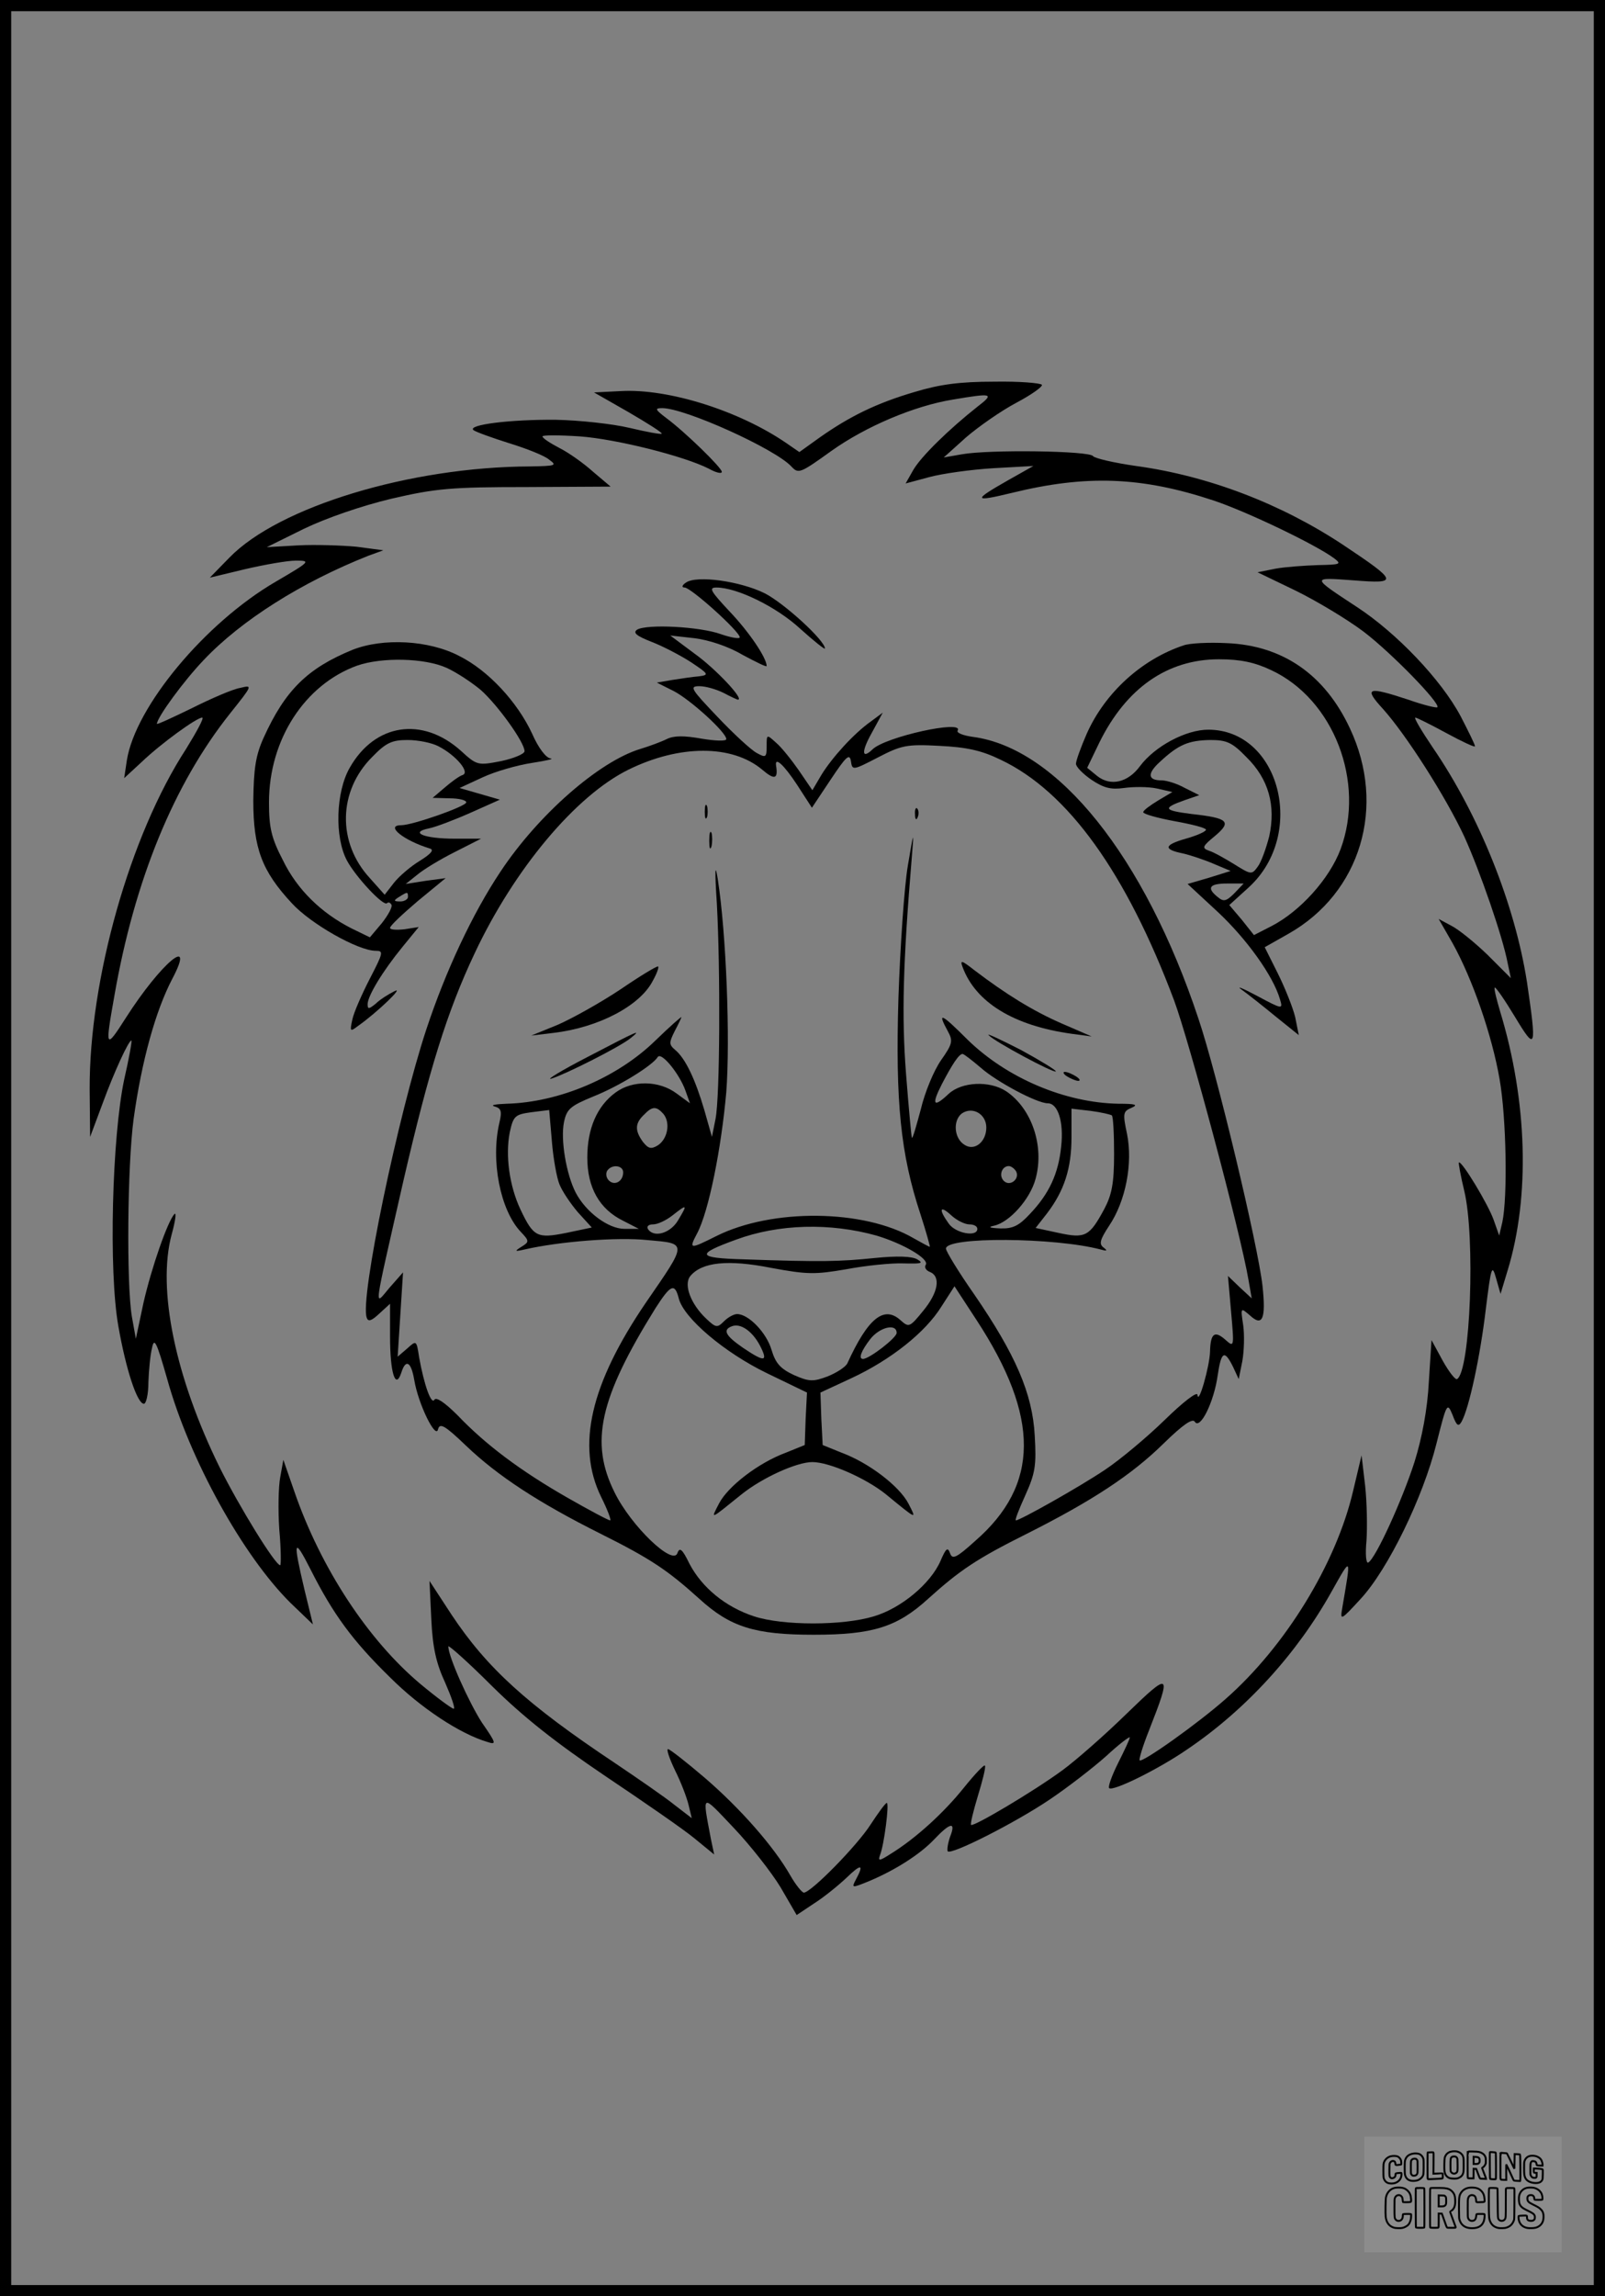 <?xml version="1.0" encoding="UTF-8"?>
<svg xmlns="http://www.w3.org/2000/svg" version="1.0" width="358pt" height="512pt" viewBox="0 0 358 512" preserveAspectRatio="xMidYMid meet">
  <rect x="0" y="0" width="358" height="512" fill="#808080" stroke="none"/>
  <g transform="translate(0.00 0.00) scale(1)">
    <g transform="translate(0,512) scale(0.1,-0.1)" fill="#000000" stroke="none">
      <path d="M2040 4246 c-85 -25 -144 -54 -211 -101 l-46 -33 -29 20 c-105 72 -263 122 -369 116 l-60 -3 77 -44 c43 -25 76 -46 74 -48 -2 -2 -34 4 -72 13 -38 9 -112 17 -164 18 -101 1 -198 -11 -184 -23 5 -4 41 -17 79 -29 39 -12 80 -28 90 -37 18 -13 15 -14 -43 -15 -267 -1 -560 -90 -670 -203 l-44 -45 79 19 c43 10 94 19 113 19 34 0 32 -2 -45 -47 -158 -92 -313 -279 -332 -398 l-6 -40 39 36 c44 42 123 99 135 99 5 0 -12 -31 -36 -70 -125 -192 -216 -514 -215 -759 l1 -106 28 75 c26 71 58 140 64 140 2 0 -5 -39 -16 -87 -27 -128 -35 -427 -13 -550 17 -97 42 -173 57 -173 5 0 10 21 10 48 1 26 4 60 8 76 5 25 10 15 34 -69 50 -180 169 -394 275 -499 l50 -48 -19 78 c-26 110 -24 119 14 44 50 -99 93 -158 177 -240 68 -68 156 -126 217 -144 21 -7 20 -3 -12 43 -29 45 -75 147 -75 170 0 4 44 -35 98 -89 70 -69 141 -125 252 -200 85 -57 175 -119 199 -139 l44 -36 -7 33 c-20 106 -23 104 51 26 37 -39 84 -99 104 -132 l36 -62 39 26 c22 14 54 40 72 57 33 32 40 31 21 -4 -10 -19 -9 -19 28 -4 60 25 116 61 147 94 36 38 49 40 35 5 -5 -15 -7 -29 -5 -32 9 -8 151 64 228 116 40 27 97 71 126 97 28 26 52 44 52 41 0 -4 -12 -29 -26 -57 -14 -28 -23 -53 -20 -56 8 -8 110 42 175 87 130 88 244 213 321 351 45 80 44 81 24 -36 -5 -29 -4 -29 41 20 61 66 139 226 169 346 23 91 24 93 36 64 9 -24 13 -27 20 -15 17 30 42 148 54 250 12 97 14 102 23 70 l10 -35 16 53 c50 164 44 377 -17 577 -8 27 -14 51 -12 53 2 2 22 -27 45 -65 47 -78 49 -73 27 77 -27 173 -106 371 -210 523 -25 37 -43 67 -39 67 3 0 35 -16 70 -35 35 -19 63 -32 63 -29 0 4 -15 34 -32 67 -43 81 -143 186 -232 244 -102 67 -102 66 -7 59 101 -8 100 -3 -23 79 -139 92 -301 154 -462 176 -49 7 -92 17 -96 22 -7 12 -233 15 -293 4 l-40 -7 50 45 c28 24 78 59 112 77 34 18 59 36 57 40 -3 4 -51 8 -107 7 -76 0 -121 -6 -177 -23z m140 -33 c-62 -49 -125 -110 -143 -141 l-17 -30 52 14 c29 8 94 17 143 20 l90 5 -55 -31 c-81 -46 -80 -50 7 -29 167 41 290 36 450 -17 75 -25 229 -99 269 -129 17 -13 14 -14 -36 -15 -30 -1 -73 -4 -95 -8 l-40 -8 85 -41 c47 -23 115 -64 151 -91 62 -47 173 -161 165 -169 -2 -2 -31 5 -65 17 -91 30 -100 27 -56 -21 52 -58 140 -196 181 -284 35 -77 86 -224 97 -283 l7 -33 -52 52 c-29 28 -65 57 -81 65 l-28 15 31 -54 c44 -79 88 -205 105 -304 15 -86 18 -262 6 -318 l-7 -30 -12 34 c-12 35 -72 134 -78 129 -1 -2 4 -30 12 -63 25 -103 14 -402 -16 -420 -4 -2 -18 16 -32 41 l-25 46 -6 -94 c-3 -59 -15 -124 -32 -178 -27 -84 -86 -214 -103 -224 -5 -3 -7 19 -4 49 2 30 1 85 -3 122 l-8 68 -19 -80 c-38 -162 -151 -346 -284 -463 -61 -54 -186 -143 -192 -137 -2 2 7 32 21 67 51 130 48 132 -50 37 -48 -47 -113 -104 -143 -126 -64 -47 -199 -127 -204 -122 -2 2 5 31 15 64 10 33 18 63 16 68 -1 4 -22 -18 -47 -49 -44 -55 -107 -113 -164 -148 -25 -16 -28 -16 -23 -2 9 22 21 116 15 116 -3 0 -19 -22 -36 -48 -30 -47 -133 -152 -149 -152 -4 0 -18 17 -30 38 -37 65 -112 150 -191 218 -41 35 -78 64 -82 64 -4 0 3 -21 16 -48 13 -26 26 -60 30 -77 l7 -29 -39 30 c-21 17 -82 59 -134 94 -195 130 -284 211 -363 330 l-49 75 4 -85 c3 -64 11 -99 31 -142 14 -32 23 -58 19 -58 -4 0 -38 25 -74 55 -117 98 -223 259 -282 431 l-24 69 -7 -39 c-4 -21 -5 -74 -2 -117 4 -44 4 -79 2 -79 -11 0 -91 130 -135 218 -99 201 -140 398 -107 520 8 29 11 50 6 45 -15 -16 -51 -119 -69 -198 l-17 -80 -9 50 c-12 73 -10 335 4 440 18 130 49 241 86 312 54 102 -25 36 -103 -86 -46 -72 -47 -70 -26 48 45 259 133 473 258 630 51 64 51 64 22 57 -17 -3 -65 -24 -107 -45 -43 -21 -78 -37 -78 -35 0 14 60 96 104 142 84 89 219 174 368 233 l33 12 -60 8 c-33 3 -91 5 -130 3 l-70 -4 83 41 c50 24 128 51 195 67 99 23 134 26 300 26 l189 1 -39 33 c-21 19 -55 43 -75 53 -21 11 -38 22 -38 26 0 3 37 3 83 0 82 -6 233 -44 288 -72 16 -9 29 -12 29 -7 0 9 -82 89 -124 120 -25 19 -26 22 -9 22 51 0 252 -91 288 -130 16 -17 19 -16 90 35 76 54 184 100 270 114 89 15 94 14 55 -16z"></path>
      <path d="M1530 3821 c-9 -6 -10 -11 -3 -11 14 0 123 -98 123 -111 0 -4 -19 -1 -42 7 -47 17 -165 23 -187 10 -10 -7 -1 -14 32 -27 26 -10 66 -31 89 -46 39 -26 40 -28 17 -31 -13 -1 -40 -5 -59 -8 l-35 -6 38 -19 c38 -20 117 -92 117 -107 0 -5 -25 -4 -55 1 -39 7 -62 7 -78 -1 -12 -6 -39 -16 -59 -22 -92 -28 -228 -147 -312 -274 -62 -93 -122 -221 -165 -351 -63 -191 -149 -602 -133 -643 3 -10 11 -7 28 9 l24 22 0 -74 c0 -79 12 -119 25 -80 10 32 22 25 29 -16 9 -54 48 -133 53 -110 4 15 15 9 62 -36 71 -68 163 -128 301 -197 112 -56 149 -81 220 -145 69 -63 124 -80 255 -80 131 0 186 17 255 80 71 64 108 89 220 145 145 73 234 131 306 202 43 42 64 56 69 48 12 -19 43 45 51 103 8 54 15 58 34 20 l13 -28 8 40 c4 22 5 58 2 80 -6 40 -6 40 15 22 28 -26 36 -8 28 66 -10 90 -102 475 -143 596 -120 361 -314 603 -503 628 -22 3 -37 9 -34 14 15 25 -162 -14 -190 -42 -24 -23 -25 -5 -2 36 l25 46 -27 -20 c-38 -27 -86 -80 -110 -119 l-20 -34 -30 44 c-16 23 -39 52 -51 62 -21 19 -21 19 -21 -8 0 -25 -2 -26 -22 -15 -13 7 -52 43 -88 81 -59 62 -63 68 -40 68 14 0 38 -7 54 -15 15 -8 30 -15 32 -15 15 0 -50 69 -96 102 l-55 41 54 -6 c32 -4 75 -18 107 -37 30 -16 54 -28 54 -25 0 18 -39 76 -83 122 -42 45 -47 53 -29 53 46 0 134 -43 187 -92 30 -27 55 -47 55 -44 0 18 -91 101 -134 123 -54 27 -152 41 -176 24z m702 -395 c150 -71 280 -252 387 -537 34 -92 148 -517 166 -624 l7 -40 -27 25 -26 25 7 -80 c7 -79 7 -80 -13 -62 -24 21 -33 14 -34 -27 -1 -33 -26 -121 -28 -96 -1 8 -32 -16 -73 -56 -40 -39 -100 -89 -133 -111 -58 -39 -190 -113 -199 -113 -3 0 7 25 21 56 22 49 25 66 21 133 -5 94 -43 181 -135 315 -35 50 -63 96 -63 102 0 27 243 25 345 -2 14 -4 16 -3 7 4 -11 8 -9 17 12 49 37 55 53 139 40 204 -10 47 -9 51 10 59 16 7 8 9 -29 9 -119 2 -249 57 -337 143 -59 59 -68 63 -44 19 12 -22 11 -28 -15 -65 -16 -23 -36 -71 -45 -109 -10 -37 -18 -66 -20 -64 -1 1 -7 65 -13 142 -10 129 -7 246 13 486 5 59 4 57 -9 -21 -8 -47 -17 -179 -21 -295 -7 -233 5 -349 49 -482 13 -40 22 -73 21 -73 -2 0 -18 9 -36 19 -111 65 -316 67 -440 5 -60 -30 -62 -30 -43 6 26 49 54 190 65 315 9 118 0 353 -19 475 -6 38 -7 21 -2 -55 8 -148 7 -430 -3 -480 l-8 -40 -17 60 c-20 68 -42 115 -65 134 -14 12 -14 16 -1 42 8 15 15 30 15 31 0 2 -26 -21 -58 -52 -85 -83 -215 -138 -332 -141 -25 -1 -37 -3 -27 -6 15 -4 17 -11 11 -36 -20 -85 2 -195 47 -243 20 -21 20 -23 2 -34 -16 -10 -15 -11 7 -6 78 18 208 28 274 21 90 -8 90 -4 -3 -139 -124 -182 -156 -320 -100 -434 14 -28 23 -52 20 -52 -4 0 -47 23 -96 51 -103 59 -181 117 -244 183 -28 28 -48 42 -52 35 -7 -12 -23 33 -34 94 -6 39 -6 39 -27 20 l-21 -18 6 94 6 94 -30 -34 c-35 -41 -38 -65 31 239 57 246 97 376 159 507 88 187 225 351 343 409 114 56 231 56 298 0 28 -24 36 -21 31 9 -3 21 18 1 47 -43 l33 -51 42 63 c34 51 42 59 45 41 3 -21 4 -21 60 8 52 27 64 30 137 26 61 -3 94 -10 137 -31z m-703 -738 l10 -28 -30 22 c-39 29 -98 30 -136 2 -41 -30 -63 -80 -63 -145 0 -67 27 -115 80 -141 l35 -18 -32 0 c-36 0 -86 37 -109 81 -21 41 -34 118 -26 157 6 29 14 36 65 57 58 23 132 69 144 88 8 13 49 -38 62 -75z m659 51 c35 -31 125 -79 149 -79 23 0 36 -42 30 -96 -6 -61 -27 -106 -70 -151 -24 -26 -38 -33 -66 -32 -24 1 -28 3 -14 6 34 7 81 59 93 105 20 73 -9 157 -66 195 -37 24 -99 21 -128 -6 -34 -32 -39 -25 -15 22 23 44 38 67 46 67 3 0 21 -14 41 -31z m-940 -260 c6 -15 24 -42 41 -62 l31 -34 -57 -12 c-65 -13 -73 -9 -102 52 -25 53 -34 121 -24 172 8 37 12 40 48 45 l40 5 6 -70 c3 -38 11 -82 17 -96z m232 157 c16 -20 9 -56 -13 -70 -15 -9 -21 -7 -33 8 -18 25 -18 41 2 60 19 20 28 20 44 2z m720 -30 c0 -32 -26 -53 -48 -39 -24 14 -27 54 -7 70 24 17 55 -1 55 -31z m280 27 c3 -3 5 -41 5 -86 0 -65 -5 -91 -22 -123 -33 -61 -42 -66 -102 -53 l-51 11 25 32 c39 51 55 101 55 170 l0 64 43 -5 c23 -3 44 -8 47 -10z m-1090 -127 c0 -20 -19 -31 -32 -18 -6 6 -7 15 -4 21 10 16 36 13 36 -3z m876 3 c10 -17 -13 -36 -27 -22 -12 12 -4 33 11 33 5 0 12 -5 16 -11z m-753 -109 c-17 -30 -55 -41 -68 -20 -3 6 2 10 12 10 10 0 29 9 43 20 33 26 34 25 13 -10z m649 -10 c10 0 18 -4 18 -10 0 -19 -49 -10 -64 12 -23 32 -20 42 6 18 12 -11 30 -20 40 -20z m-207 -25 c60 -18 118 -52 110 -65 -4 -6 1 -13 9 -16 25 -10 19 -46 -15 -87 -30 -37 -32 -37 -50 -21 -37 34 -73 5 -119 -96 -4 -8 -24 -21 -44 -29 -32 -12 -41 -12 -75 3 -30 14 -41 26 -50 56 -11 38 -51 80 -77 80 -7 0 -20 -7 -29 -16 -15 -15 -18 -15 -40 6 -34 32 -51 76 -35 95 26 31 84 37 180 18 81 -15 98 -15 168 -3 42 8 100 14 127 13 40 -1 46 0 31 9 -12 7 -45 8 -95 3 -77 -8 -119 -9 -292 -3 -105 3 -108 11 -17 44 95 35 209 38 313 9z m-441 -140 c11 -44 102 -121 197 -167 l89 -43 -3 -59 -2 -58 -42 -17 c-62 -23 -129 -75 -149 -113 -19 -37 -22 -38 50 20 46 37 123 72 158 72 38 0 119 -36 163 -71 72 -59 70 -58 51 -21 -20 38 -87 90 -149 113 l-42 17 -3 58 -2 59 69 32 c88 41 165 102 201 160 l29 45 49 -75 c142 -217 141 -368 -3 -493 -42 -38 -51 -42 -56 -27 -5 14 -9 11 -21 -17 -22 -51 -88 -106 -149 -124 -69 -21 -203 -21 -267 0 -64 21 -116 64 -144 117 -16 33 -22 38 -27 24 -10 -29 -103 60 -140 135 -56 112 -34 210 91 411 34 53 43 57 52 22z m181 -105 c19 -37 11 -38 -38 -5 -39 27 -46 40 -24 48 19 7 45 -11 62 -43z m305 28 c0 -11 -61 -58 -75 -58 -11 0 -4 18 16 44 21 27 59 36 59 14z"></path>
      <path d="M1572 3310 c0 -14 2 -19 5 -12 2 6 2 18 0 25 -3 6 -5 1 -5 -13z"></path>
      <path d="M2041 3304 c0 -11 3 -14 6 -6 3 7 2 16 -1 19 -3 4 -6 -2 -5 -13z"></path>
      <path d="M1582 3245 c0 -16 2 -22 5 -12 2 9 2 23 0 30 -3 6 -5 -1 -5 -18z"></path>
      <path d="M2147 2964 c29 -79 114 -131 243 -149 l45 -6 -67 29 c-64 28 -124 65 -195 119 -28 22 -32 23 -26 7z"></path>
      <path d="M1384 2914 c-45 -30 -108 -65 -140 -79 l-59 -24 50 6 c101 12 193 61 221 116 9 16 14 30 12 32 -2 2 -40 -21 -84 -51z"></path>
      <path d="M1310 2763 c-58 -30 -94 -52 -80 -48 32 10 149 69 175 89 29 23 20 19 -95 -41z"></path>
      <path d="M2205 2812 c14 -15 145 -85 150 -81 2 2 -34 24 -78 48 -45 23 -77 38 -72 33z"></path>
      <path d="M2380 2720 c8 -5 20 -10 25 -10 6 0 3 5 -5 10 -8 5 -19 10 -25 10 -5 0 -3 -5 5 -10z"></path>
      <path d="M786 3671 c-100 -41 -150 -90 -198 -196 -18 -40 -22 -69 -23 -140 0 -106 19 -157 86 -229 42 -46 148 -106 187 -106 18 0 17 -4 -13 -62 -18 -35 -36 -76 -39 -91 -6 -27 -5 -28 12 -15 44 31 105 90 82 78 -14 -7 -33 -19 -42 -28 -15 -12 -18 -13 -18 -1 0 18 33 73 78 128 l36 44 -32 -5 c-18 -2 -32 -1 -32 3 0 5 28 31 62 60 l62 51 -45 -6 -44 -7 25 20 c14 12 52 35 84 51 l59 30 -59 0 c-68 0 -102 14 -57 23 15 3 57 19 93 35 l65 29 -45 13 -45 13 52 24 c28 13 77 27 110 32 32 5 50 9 41 10 -10 1 -27 23 -41 55 -33 71 -98 141 -162 173 -68 36 -171 41 -239 14z m210 -40 c22 -10 57 -33 77 -50 37 -33 97 -116 97 -136 0 -6 -24 -16 -52 -22 -52 -10 -54 -10 -90 23 -86 77 -192 61 -248 -38 -31 -54 -34 -155 -6 -207 20 -37 81 -102 89 -95 3 3 7 2 10 -3 3 -5 -7 -23 -21 -41 l-27 -32 -41 20 c-67 34 -121 86 -153 152 -26 50 -31 73 -31 129 0 140 80 263 197 305 55 19 150 17 199 -5z m-18 -175 c39 -20 71 -58 54 -64 -7 -2 -25 -15 -40 -28 l-27 -23 38 -1 c20 0 37 -4 37 -9 0 -9 -120 -51 -145 -51 -37 0 5 -34 64 -52 10 -3 2 -12 -22 -27 -20 -12 -46 -34 -58 -49 l-21 -27 -33 37 c-73 79 -71 194 5 270 31 32 44 38 79 38 23 0 54 -6 69 -14z m-68 -336 c0 -5 -8 -10 -17 -10 -15 0 -16 2 -3 10 19 12 20 12 20 0z"></path>
      <path d="M2640 3681 c-93 -31 -175 -105 -216 -197 -13 -30 -24 -60 -24 -67 0 -7 16 -23 35 -36 27 -18 43 -22 72 -18 21 3 54 3 73 -1 l35 -8 -32 -19 c-18 -11 -33 -22 -33 -26 0 -4 32 -13 70 -20 39 -7 70 -15 70 -19 0 -4 -20 -13 -45 -20 -49 -14 -51 -24 -6 -33 17 -4 47 -14 68 -23 l38 -16 -48 -15 -48 -14 68 -63 c64 -60 123 -142 138 -194 7 -23 6 -23 -52 8 -32 17 -47 23 -33 13 14 -10 48 -37 76 -60 l51 -41 -8 40 c-5 21 -23 66 -39 98 l-29 58 53 30 c161 91 219 284 137 458 -56 120 -150 185 -275 190 -39 2 -82 0 -96 -5z m195 -55 c140 -65 211 -250 155 -400 -25 -66 -90 -138 -154 -171 l-39 -20 -27 34 -28 33 44 40 c129 119 68 351 -91 351 -50 0 -119 -37 -152 -81 -27 -37 -66 -46 -96 -22 l-22 18 27 56 c60 122 152 186 267 186 48 0 80 -7 116 -24z m-55 -194 c50 -49 66 -108 51 -177 -7 -27 -18 -58 -26 -68 -13 -18 -15 -17 -52 6 -21 13 -46 27 -56 30 -17 6 -15 10 13 33 38 32 30 40 -52 49 -63 8 -66 13 -15 31 l32 11 -32 16 c-18 10 -41 17 -52 17 -31 0 -33 15 -3 42 41 38 63 47 111 48 37 0 49 -5 81 -38z m-27 -304 c-18 -18 -24 -19 -37 -8 -25 20 -19 30 21 30 l37 0 -21 -22z"></path>
    </g>
  </g>
  <rect x="0.0" y="0.0" width="358.0" height="512.0" fill="none" stroke="black" stroke-width="5"></rect>
  <g transform="translate(304.31 476.40) scale(0.043)" opacity="1.0">
    <rect x="0" y="0" width="1024.0" height="600.0" fill="white" fill-opacity="0.1"></rect>
    <g transform="translate(0,650) scale(0.1,-0.1)" stroke="none">
      <path fill="none" stroke="#000000" stroke-width="100" d="M4491 5720 c-164 -43 -269 -147 -319 -315 -19 -65 -29 -577 -13 -693 25 -190 116 -310 276 -367 63 -23 284 -32 370 -16 122 22 249 110 294 205 51 104 56 150 56 496 0 341 -4 385 -48 478 -46 100 -156 184 -282 217 -83 21 -241 19 -334 -5z m270 -273 c19 -12 43 -40 54 -62 18 -37 20 -64 23 -320 5 -339 -1 -384 -56 -436 -87 -82 -235 -56 -289 51 -22 43 -23 53 -23 335 0 314 7 370 52 412 34 32 66 42 139 42 53 1 73 -4 100 -22z"></path>
      <path fill="none" stroke="#000000" stroke-width="100" d="M5367 5723 c-4 -3 -7 -311 -7 -683 0 -618 1 -679 17 -691 12 -10 51 -14 152 -14 l136 0 3 248 2 248 67 -3 67 -3 34 -85 c18 -47 58 -152 89 -235 30 -82 63 -158 73 -168 14 -15 40 -19 165 -24 l148 -6 -5 34 c-4 19 -49 143 -102 276 -53 133 -96 246 -96 251 0 6 15 19 33 31 53 33 104 92 134 156 27 57 28 67 27 195 0 115 -4 144 -23 193 -31 80 -76 135 -148 183 -83 56 -166 82 -303 94 -129 11 -453 14 -463 3z m541 -300 c55 -27 77 -73 77 -163 0 -61 -4 -82 -23 -111 -34 -55 -73 -69 -191 -69 l-101 0 0 187 0 186 101 -6 c66 -4 114 -12 137 -24z"></path>
      <path fill="none" stroke="#000000" stroke-width="100" d="M6514 5685 c-4 -9 -5 -320 -2 -690 3 -511 7 -678 16 -687 19 -19 273 -30 291 -13 11 11 13 126 12 675 -1 364 -6 672 -11 685 -11 28 -27 31 -187 40 -99 6 -114 5 -119 -10z"></path>
      <path fill="none" stroke="#000000" stroke-width="100" d="M3355 5683 c-27 -3 -55 -9 -62 -15 -10 -8 -13 -150 -13 -683 0 -592 2 -674 15 -685 12 -10 52 -11 173 -6 362 15 578 29 590 38 8 7 12 46 12 129 0 108 -2 119 -20 129 -11 6 -24 9 -28 7 -4 -3 -103 -8 -221 -12 l-214 -7 5 545 c4 384 2 549 -5 556 -11 11 -120 12 -232 4z"></path>
      <path fill="none" stroke="#000000" stroke-width="100" d="M7067 5654 c-4 -4 -7 -310 -7 -680 0 -625 1 -673 18 -692 15 -18 31 -21 152 -24 l134 -3 -3 400 c-2 277 1 397 8 390 11 -11 153 -311 251 -530 96 -215 128 -281 142 -292 7 -6 82 -14 165 -17 l153 -7 11 28 c14 34 3 1333 -11 1347 -5 5 -70 11 -144 14 l-136 5 -1 -54 c-1 -30 -5 -200 -8 -379 l-6 -325 -73 150 c-40 83 -123 256 -184 385 -61 129 -117 242 -125 252 -11 12 -40 18 -121 22 -59 4 -130 9 -157 12 -28 3 -54 2 -58 -2z"></path>
      <path fill="none" stroke="#000000" stroke-width="100" d="M2507 5614 c-220 -49 -342 -159 -394 -357 -24 -91 -24 -641 0 -740 57 -233 232 -339 510 -310 56 6 127 21 158 33 76 29 187 114 226 174 64 95 67 114 71 505 2 232 -1 371 -8 404 -27 126 -116 235 -228 278 -74 29 -236 35 -335 13z m191 -281 c15 -11 36 -35 47 -54 19 -32 20 -52 20 -349 0 -309 0 -316 -23 -362 -31 -62 -75 -89 -155 -95 -53 -4 -67 -2 -97 19 -19 13 -44 41 -55 63 -19 37 -20 60 -20 350 0 337 2 351 60 405 54 51 169 63 223 23z"></path>
      <path fill="none" stroke="#000000" stroke-width="100" d="M8568 5491 c-133 -43 -219 -134 -262 -280 -13 -45 -16 -107 -16 -343 0 -320 9 -395 60 -506 73 -156 258 -255 506 -269 191 -11 324 47 376 165 19 42 22 70 26 288 4 209 3 242 -11 256 -19 18 -186 38 -347 41 l-105 2 -3 -95 c-1 -52 2 -102 7 -109 6 -10 33 -16 75 -19 l66 -4 0 -105 c0 -98 -1 -105 -26 -130 -23 -23 -31 -25 -99 -21 -64 3 -79 7 -112 34 -21 16 -49 52 -63 80 -25 49 -25 51 -25 324 0 303 6 348 56 402 28 29 32 30 99 26 105 -6 152 -50 167 -158 8 -53 9 -54 48 -62 22 -5 90 -10 150 -11 l110 -2 3 43 c4 52 -30 180 -66 245 -53 99 -179 183 -317 212 -96 20 -226 18 -297 -4z"></path>
      <path fill="none" stroke="#000000" stroke-width="100" d="M1390 5484 c-203 -45 -359 -207 -390 -404 -13 -83 -13 -616 0 -694 20 -123 100 -235 203 -281 98 -45 271 -51 387 -13 211 67 340 238 340 451 0 54 -3 69 -17 74 -24 9 -264 -15 -280 -28 -7 -7 -13 -31 -13 -60 0 -56 -13 -95 -43 -128 -31 -34 -95 -61 -144 -61 -35 0 -48 6 -77 35 -52 52 -58 99 -54 423 3 257 5 280 24 323 42 89 120 132 202 109 53 -14 72 -42 81 -120 11 -90 15 -92 150 -79 62 6 125 15 138 20 25 9 25 10 21 107 -3 82 -9 106 -33 155 -33 68 -97 130 -163 160 -60 27 -235 33 -332 11z"></path>
      <path fill="none" stroke="#000000" stroke-width="100" d="M1600 3845 c-239 -44 -424 -235 -476 -495 -22 -109 -33 -831 -15 -1000 31 -300 174 -492 425 -572 45 -15 100 -21 211 -25 181 -6 263 8 380 66 147 73 214 152 266 311 26 78 32 117 37 219 4 98 2 125 -9 132 -22 14 -393 11 -407 -3 -7 -7 -12 -39 -12 -73 0 -169 -84 -275 -217 -275 -68 0 -110 18 -150 64 -65 73 -68 99 -68 606 0 446 1 456 22 515 78 208 337 201 392 -11 6 -23 13 -75 16 -115 3 -41 10 -78 15 -83 10 -10 289 -10 357 0 63 9 67 18 60 147 -12 210 -62 331 -181 445 -86 82 -165 123 -280 146 -94 19 -261 20 -366 1z"></path>
      <path fill="none" stroke="#000000" stroke-width="100" d="M5376 3840 c-151 -39 -268 -118 -350 -237 -106 -157 -118 -245 -114 -863 4 -463 5 -477 27 -550 33 -106 72 -178 131 -243 123 -135 290 -197 526 -197 326 0 528 127 610 384 34 106 48 339 20 349 -29 12 -386 9 -400 -2 -7 -6 -16 -44 -20 -85 -17 -192 -81 -266 -226 -266 -93 1 -163 55 -197 152 -16 48 -18 92 -18 503 0 437 1 452 22 520 26 81 57 119 121 147 78 35 188 8 237 -56 30 -40 55 -133 55 -206 0 -92 6 -95 157 -92 70 1 161 5 201 8 87 8 88 9 78 158 -12 189 -62 314 -170 422 -76 76 -130 109 -241 144 -102 33 -337 38 -449 10z"></path>
      <path fill="none" stroke="#000000" stroke-width="100" d="M8441 3845 c-204 -45 -357 -196 -406 -402 -24 -99 -17 -331 13 -416 47 -137 141 -225 342 -323 334 -162 396 -203 438 -284 19 -37 23 -57 20 -116 -3 -59 -8 -77 -30 -107 -39 -50 -98 -70 -190 -65 -137 7 -187 57 -188 185 0 95 4 94 -223 86 -106 -3 -198 -10 -204 -16 -17 -13 -17 -107 1 -200 44 -226 196 -375 436 -423 103 -20 339 -15 435 10 199 53 340 189 391 377 21 78 28 222 15 311 -16 115 -56 191 -145 276 -85 81 -145 117 -386 235 -250 122 -298 173 -301 319 -3 109 52 167 164 175 115 8 183 -49 194 -164 3 -32 10 -64 16 -70 10 -14 340 -17 387 -4 24 7 25 9 22 92 -5 150 -54 269 -153 369 -69 70 -189 133 -297 155 -90 18 -265 18 -351 0z"></path>
      <path fill="none" stroke="#000000" stroke-width="100" d="M2710 3833 c-14 -2 -29 -9 -35 -14 -7 -7 -9 -354 -7 -1017 3 -910 5 -1008 20 -1019 20 -16 384 -18 413 -3 19 10 19 32 19 1019 0 923 -1 1010 -16 1022 -13 10 -61 14 -193 16 -97 1 -187 -1 -201 -4z"></path>
      <path fill="none" stroke="#000000" stroke-width="100" d="M3455 3833 c-47 -12 -45 32 -45 -1034 0 -987 0 -1009 19 -1019 12 -6 98 -10 210 -10 159 0 192 3 205 16 14 13 16 61 16 370 l0 355 81 -3 82 -3 88 -245 c49 -135 105 -292 124 -350 20 -58 45 -113 57 -122 18 -16 45 -18 229 -18 184 0 210 2 216 16 7 19 16 -7 -153 448 -74 197 -134 362 -134 366 0 4 23 22 50 40 162 104 228 273 217 560 -8 225 -46 336 -153 450 -104 110 -219 160 -413 179 -101 11 -657 13 -696 4z m721 -409 c64 -48 69 -61 72 -231 4 -176 -7 -223 -59 -267 -43 -36 -89 -46 -216 -46 l-113 0 0 286 0 286 144 -4 c127 -3 148 -5 172 -24z"></path>
      <path fill="none" stroke="#000000" stroke-width="100" d="M6510 3834 c-51 -11 -50 7 -50 -683 1 -672 7 -842 35 -951 45 -175 148 -311 289 -380 117 -58 200 -73 376 -68 124 4 156 9 225 32 108 37 176 79 246 153 61 66 117 169 140 258 9 37 13 248 16 831 4 727 3 782 -13 795 -13 11 -57 14 -204 14 -171 0 -190 -2 -209 -19 -21 -19 -21 -19 -21 -746 0 -782 0 -782 -52 -861 -64 -95 -228 -106 -302 -19 -61 73 -60 64 -66 877 -4 562 -8 745 -17 754 -13 13 -341 23 -393 13z"></path>
    </g>
  </g>
</svg>
